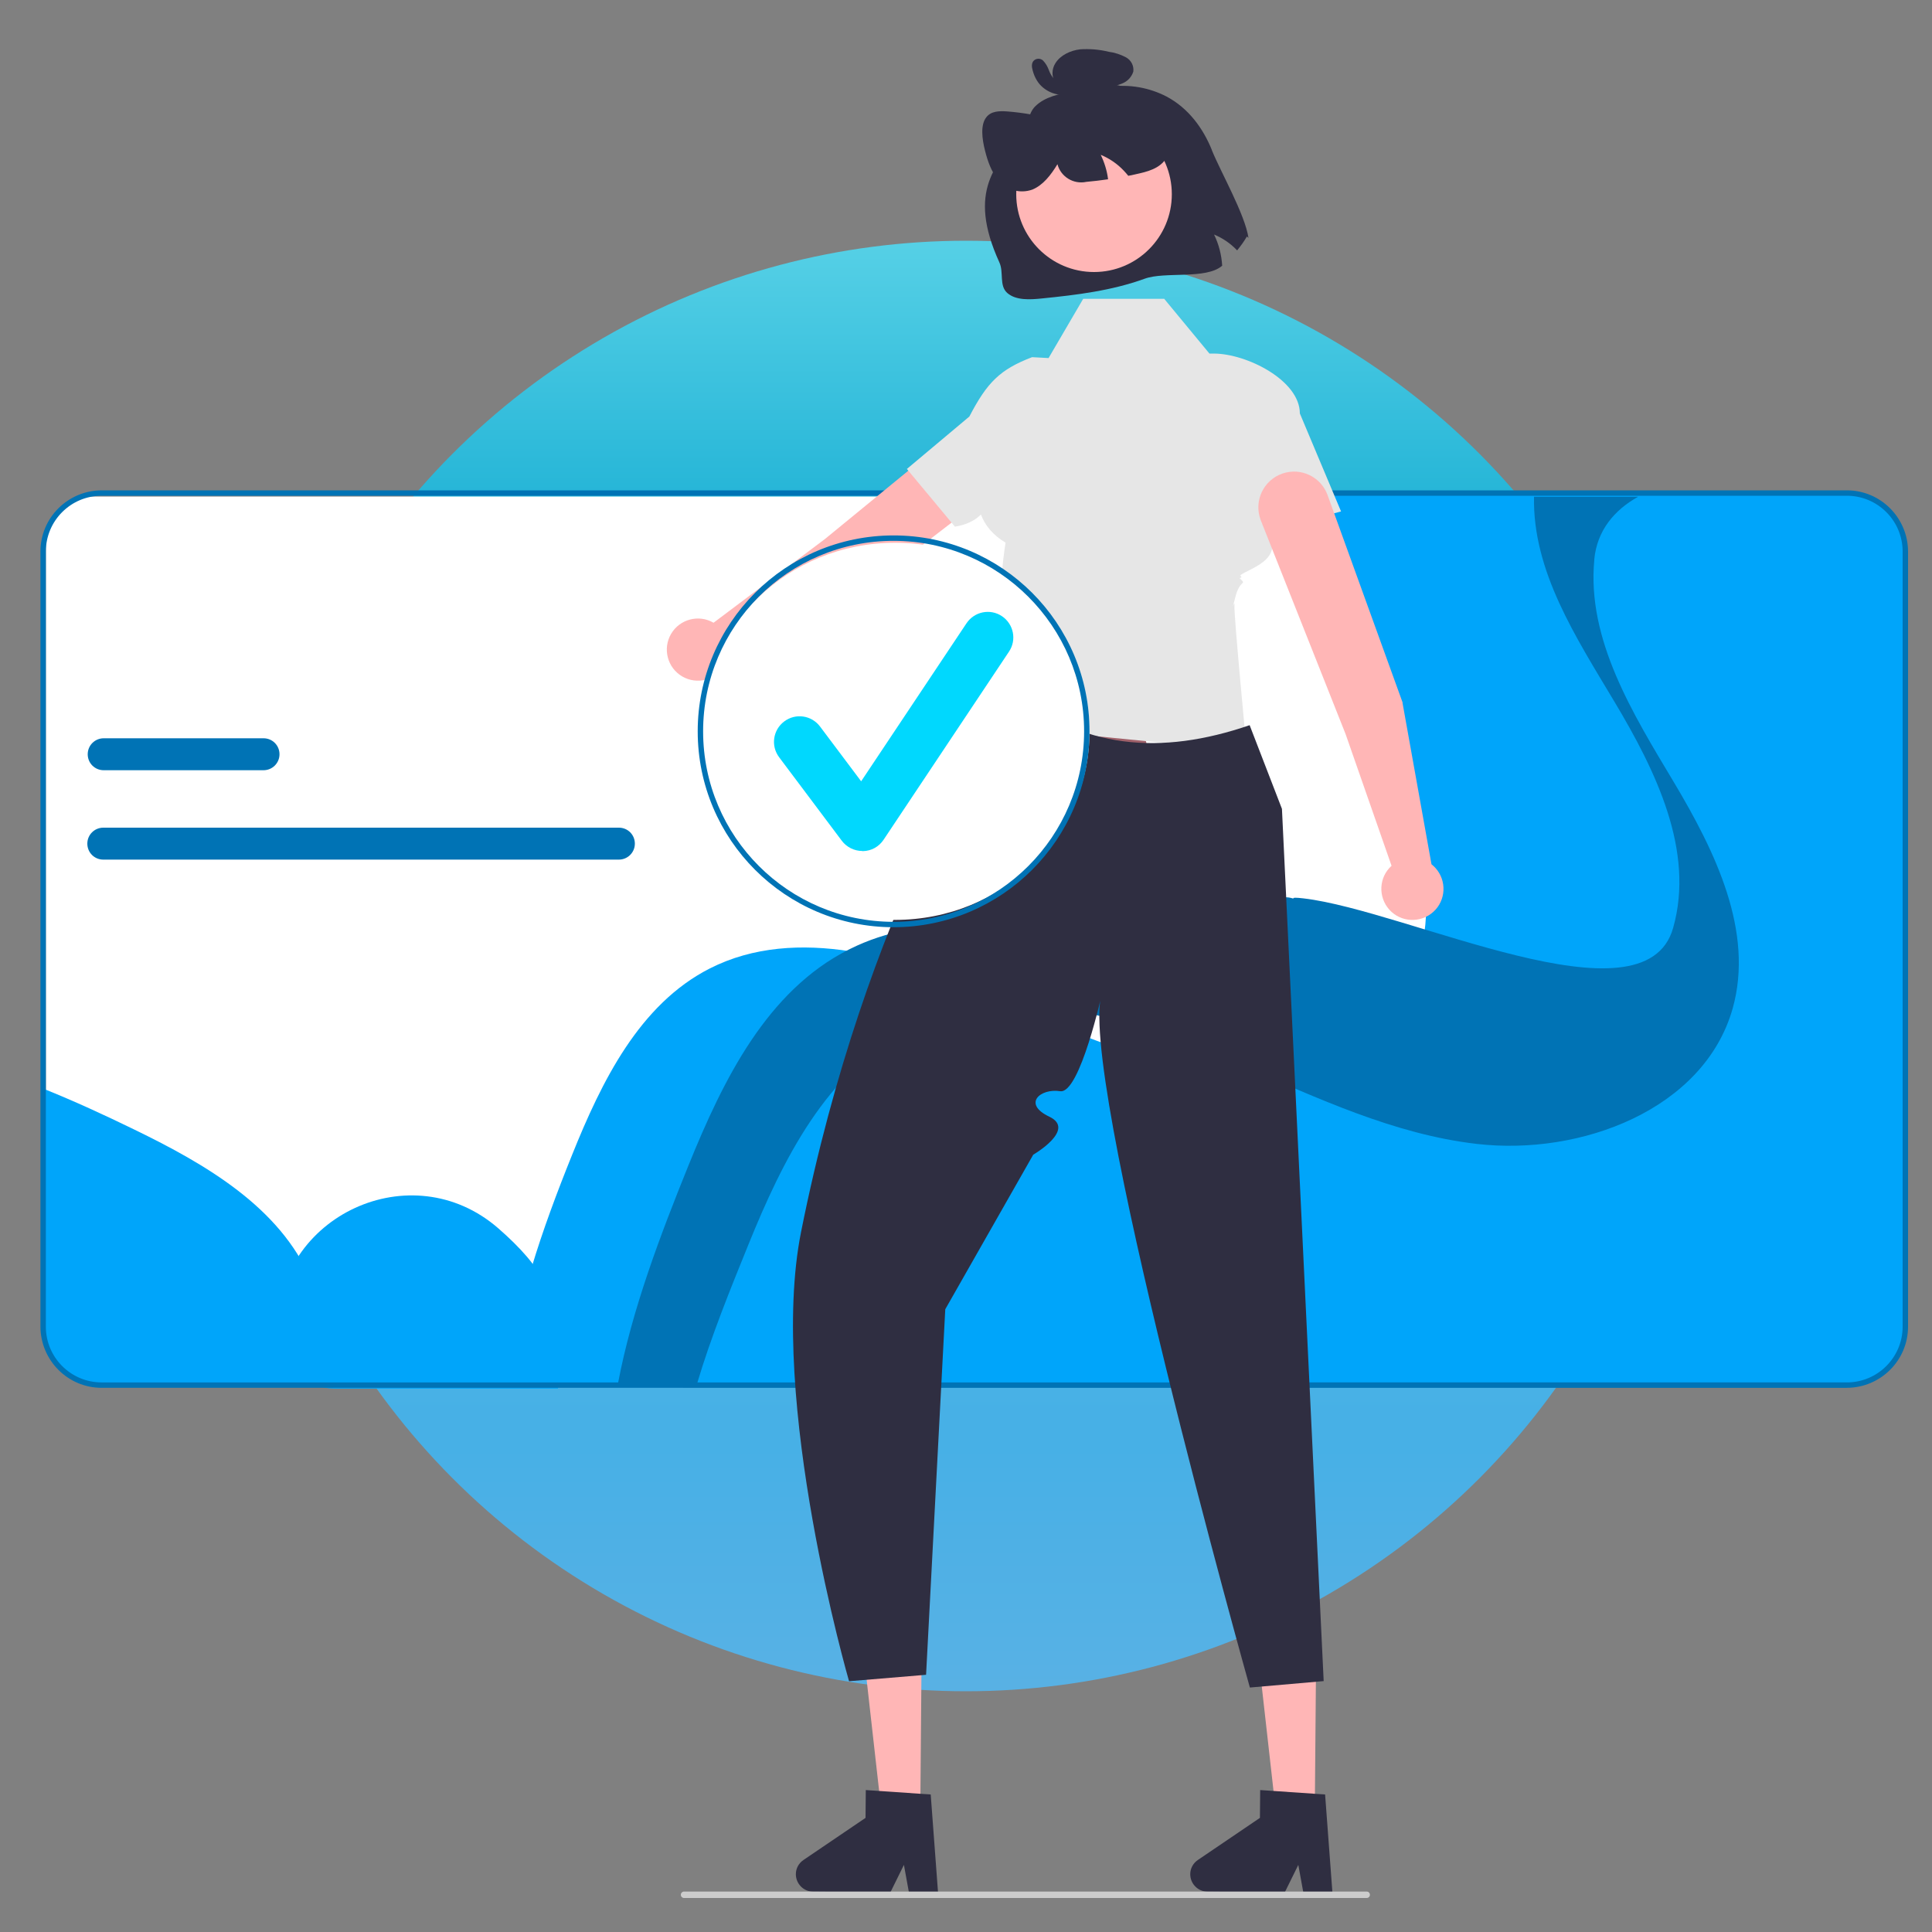<?xml version="1.0" encoding="UTF-8"?><svg id="a" xmlns="http://www.w3.org/2000/svg" xmlns:xlink="http://www.w3.org/1999/xlink" viewBox="0 0 150 150"><rect x="0" y="0" width="150" height="150" fill="#808080" stroke="none"/><defs><style>.c{fill:#ffb6b6;}.d{fill:url(#b);opacity:.8;}.e{fill:#2f2e41;}.f{fill:#fff;}.g{fill:#e6e6e6;}.h{fill:#0073b5;}.i{fill:#a0616a;}.j{fill:#ccc;}.k{fill:#00a5fa;}.l{fill:#00d8fe;}</style><linearGradient id="b" x1="75" y1="18.69" x2="75" y2="131.31" gradientTransform="matrix(1, 0, 0, 1, 0, 0)" gradientUnits="userSpaceOnUse"><stop offset="0" stop-color="#4be4ff"/><stop offset=".22" stop-color="#00bae8"/><stop offset=".56" stop-color="#40c6fb"/><stop offset=".83" stop-color="#38bbff"/><stop offset="1" stop-color="#4ebdfd"/></linearGradient></defs><circle class="d" cx="75" cy="75" r="56.31"/><g><rect class="f" x="3.56" y="38.55" width="143.25" height="68.84" rx="3.59" ry="3.59"/><path class="k" d="M39.32,107.54h104.07c2.51,0,4.54-2.03,4.54-4.54h0V42.82c0-.4-.05-.8-.16-1.19-.54-1.98-2.33-3.35-4.38-3.35h-40.65c-.95,1.6-1.53,3.38-1.71,5.23-.5,5.38,2.58,10.34,5.34,14.99,2.76,4.64,5.39,10.04,3.93,15.24-.99,3.51-3.66,6.04-6.98,7.57-3.19,1.41-6.7,1.95-10.17,1.55-2.08-.26-4.13-.73-6.12-1.4-2.61-.85-5.16-1.95-7.7-3.06h0s-.09-.04-.13-.06c-1.97-.86-3.94-1.72-5.93-2.48-2.34-.91-4.77-1.58-7.24-2-3.76-.59-7.56-.38-10.92,1.33-5.47,2.78-8.41,8.79-10.7,14.49-2.32,5.76-4.4,11.71-5.06,17.86Z"/><path class="k" d="M3.35,84.52v18.48c0,2.51,2.03,4.54,4.54,4.54H25.19c.3-2.79,.05-5.57-1.05-8.16-2.39-5.65-8.19-9-13.71-11.68-2.32-1.13-4.68-2.22-7.08-3.18Z"/><path class="k" d="M21.48,103.27h0c0,2.51,2.03,4.54,4.54,4.54h17.3c.3-2.79,.05-5.57-1.05-8.16-.56-1.33-1.88-2.8-3.59-4.29-6.72-5.84-17.2-.99-17.2,7.91Z"/><path class="h" d="M3.14,103V42.82c0-2.62,2.13-4.74,4.75-4.75H143.39c2.62,0,4.74,2.13,4.75,4.75v60.18c0,2.62-2.13,4.74-4.75,4.75H7.89c-2.62,0-4.74-2.13-4.75-4.75ZM7.89,38.49c-2.39,0-4.33,1.94-4.33,4.33v60.18c0,2.39,1.94,4.33,4.33,4.33H143.39c2.39,0,4.33-1.94,4.33-4.33V42.82c0-2.39-1.94-4.33-4.33-4.33H7.89Z"/><path class="h" d="M47.98,107.39h6.15c1.05-3.54,2.57-7.3,3.96-10.72,2.66-6.56,6.06-13.49,12.41-16.69,2.71-1.37,5.66-1.9,8.68-1.87,4.17,.04,8.45,1.16,12.38,2.64,1.6,.61,3.19,1.27,4.78,1.95,5.97,2.56,11.87,5.36,18.29,6.11,8.12,.95,17.67-2.68,19.89-10.5,1.69-5.99-1.36-12.21-4.55-17.56-3.2-5.35-6.77-11.08-6.19-17.27,0-.02,0-.04,0-.06,.22-2.23,1.55-3.82,3.4-4.85h-8.08c-.11,5.78,3.24,10.88,6.25,15.92,3.2,5.35,6.25,11.57,4.55,17.56-2.22,7.82-20.58-1.35-28.7-2.3-2.29-.27,1.35,.69-.84,0-3.43-1.08-3.81,8.79-7.15,7.34-2.08-.9-4.16-1.8-6.26-2.6-.87-.33-1.76-.64-2.67-.93h0c-6.06-1.92-12.68-2.67-18.27,.11-.04,.02-.08,.04-.12,.06-6.35,3.2-9.75,10.13-12.41,16.69-2.2,5.43-4.42,11.27-5.5,16.99Z"/><path class="h" d="M48.05,64.26H8.02c-.68,0-1.24,.55-1.24,1.24s.55,1.24,1.24,1.24H48.05c.68,0,1.24-.55,1.24-1.24s-.55-1.24-1.24-1.24h0Z"/><path class="h" d="M20.46,57.32H8.05c-.68,0-1.24,.55-1.24,1.24s.55,1.24,1.24,1.24h12.41c.68,0,1.24-.55,1.24-1.24s-.55-1.24-1.24-1.24h0Z"/><polygon class="c" points="71.45 140.71 68.44 140.69 67.1 128.77 71.55 128.81 71.45 140.71"/><path class="e" d="M61.79,145.51c0,.74,.59,1.35,1.34,1.36l6,.05,1.05-2.13,.39,2.14,2.26,.02-.57-7.63-.79-.05-3.21-.22-1.04-.07-.02,2.16-4.82,3.27c-.37,.25-.59,.66-.59,1.1Z"/><polygon class="c" points="102.08 140.71 99.06 140.69 97.72 128.77 102.18 128.81 102.08 140.71"/><path class="e" d="M92.41,145.51c0,.74,.59,1.35,1.34,1.36l6,.05,1.05-2.13,.39,2.14,2.26,.02-.57-7.63-.79-.05-3.21-.22-1.04-.07-.02,2.16-4.82,3.27c-.37,.25-.59,.66-.59,1.1Z"/><path class="c" d="M67.73,45.31l13.58-10.45c1.19-.93,1.43-2.64,.52-3.85h0c-.92-1.22-2.65-1.47-3.87-.55-.04,.03-.08,.06-.12,.09l-13.78,11.29-8.66,6.51c-1.15-.67-2.63-.28-3.3,.87-.67,1.15-.28,2.63,.87,3.3,1.15,.67,2.63,.28,3.3-.87,.07-.12,.13-.25,.18-.39l11.27-5.95Z"/><path class="i" d="M74.49,51.55l-.5,11.24,17.09,2.07c-1.34-4.52-3.55-10.79-2.54-13.93l-14.05,.62Z"/><path class="g" d="M90.36,23.2h-6.26l-2.69,4.6-1.28-.07c-2.5,.96-3.49,1.96-4.87,4.61h0l-4.85,4.07,3.73,4.48c2.58-.42,3.51-2.42,2.69-6.1,0,0-2.82,4.92,1.24,7.34,0,0-.73,4.56,0,4.51s2.4-.98,.73-.05-1.39,.97-1.33,1.27c.9,4.97,1.65,8.71,1.65,8.71l17.68,1.74s-1.02-10.69-.96-11.3-.32,.88,.06-.61c.37-1.49,.93-.93,.37-1.49s3.83-1.04,2.12-3.71l5.73-1.49-3.2-7.61c0-2.57-4.13-4.65-6.69-4.65h-.33l-3.52-4.26Z"/><path class="e" d="M97.03,56.3c-6.92,2.38-13.14,1.86-18.41-2.71,0,0-1.48,5.48-2.98,4.73s-.76,1.34-1.17,2.11c-.44,.81,.07,2.19-1.37,2.65s-.9,1.84-1.37,2.85c-3.27,7.06-7.01,17.06-9.54,29.74-2.59,13.03,3.73,34.86,3.73,34.86l5.98-.5,1.49-28.38,6.83-12s3.36-1.95,1.25-2.95-.7-2.22,.84-1.98,3.28-7.73,3.28-7.73c-2.19,5.5,11.45,54.03,11.45,54.03l5.73-.5-3.24-67.72-2.51-6.5Z"/><path class="e" d="M94.08,11.64c.68,1.69,2.59,5.02,2.85,6.83l-.12-.11c-.22,.38-.48,.74-.76,1.08-.5-.53-1.11-.95-1.79-1.23,.37,.76,.58,1.58,.63,2.42-1.25,1.09-4.43,.43-6.02,1.01-2.56,.93-5.28,1.26-7.96,1.53-.95,.1-2.02,.16-2.69-.41s-.27-1.61-.63-2.39c-2.56-5.62-.2-7.64,1.81-10.19,.44-.56,.44-1.4,.98-1.93,.75-.74,1.89-.97,2.94-1.15-.56,.03-1.09-.23-1.4-.69-.28-.46-.27-1.05,.02-1.5,.38-.62,1.16-.99,1.92-1.08,.74-.05,1.49,.01,2.22,.19,.47,.06,.92,.21,1.34,.43,.4,.22,.63,.66,.57,1.11-.13,.41-.44,.75-.84,.91-.3,.13-.62,.22-.95,.26,1.5-.2,3.03,.07,4.38,.77,1.69,.9,2.83,2.46,3.51,4.15Z"/><circle class="c" cx="84.94" cy="15.08" r="6.04"/><path class="e" d="M90.75,11.85c-.35,1.06-1.35,1.4-2.27,1.61-.29,.07-.58,.13-.88,.19-.11-.14-.23-.27-.35-.4-.5-.53-1.11-.95-1.79-1.23,.29,.6,.49,1.24,.57,1.9-.56,.08-1.12,.15-1.69,.2-.99,.21-1.98-.39-2.24-1.37-.51,.84-1.12,1.63-1.95,1.97-.98,.35-2.07,.02-2.69-.8-.5-.61-.78-1.42-.98-2.21-.24-.94-.37-2.02,.1-2.61,.37-.48,1.01-.49,1.6-.45,1.3,.1,2.59,.33,3.85,.7l.11,.24c-.22-1.3,.25-2.55,1.12-2.99,.58-.3,1.29-.25,1.97-.19,.88,.04,1.74,.21,2.57,.5,.95,.37,1.77,1.02,2.33,1.86,.61,.92,.91,2.18,.61,3.09Z"/><path class="e" d="M82.14,6.21c.06-.02-.09,0-.04,0-.03,0-.05,0-.08-.01,0,0-.06-.02-.02,0-.09-.03-.17-.08-.23-.15-.14-.18-.25-.37-.33-.59-.1-.28-.25-.54-.45-.75-.2-.2-.53-.2-.73,0-.04,.04-.07,.08-.09,.13-.12,.26-.01,.58,.07,.84,.09,.27,.22,.52,.38,.74,.28,.37,.66,.64,1.09,.8,.5,.18,1.05,.2,1.56,.04,.19-.08,.28-.3,.2-.49-.04-.09-.1-.16-.19-.2l-.85-.35c-.19-.08-.41,0-.49,.19-.08,.19,0,.41,.19,.49l.85,.35,.02-.69c-.11,.03-.22,.05-.33,.06-.12,.01-.24,0-.35-.01-.11-.01-.22-.04-.33-.08-.07-.02-.13-.05-.2-.08-.02-.01-.05-.02-.07-.04,0,0-.1-.06-.05-.03-.11-.07-.21-.15-.31-.24-.03-.03-.06-.07-.09-.1-.05-.06-.09-.12-.13-.19-.08-.14-.15-.28-.2-.44-.02-.06-.04-.13-.05-.2,0-.04-.01-.07-.02-.11-.03-.08,0,.05-.03,.09l-.16,.12c-.06,.02-.12,0-.18-.03-.02-.03-.01-.02,.01,.01,.03,.04,.06,.08,.09,.13,.06,.11,.11,.21,.15,.32,.09,.23,.21,.46,.35,.67,.28,.43,.82,.64,1.32,.5,.19-.08,.29-.29,.21-.48-.08-.19-.29-.28-.48-.21Z"/><ellipse class="f" cx="69.5" cy="56.78" rx="15.09" ry="14.64"/><path class="h" d="M69.38,71.99c-8.4,0-15.21-6.81-15.21-15.21s6.81-15.21,15.21-15.21,15.21,6.81,15.21,15.21c0,8.4-6.81,15.2-15.21,15.21Zm0-30c-8.17,0-14.79,6.62-14.79,14.79s6.62,14.79,14.79,14.79,14.79-6.62,14.79-14.79h0c0-8.16-6.63-14.78-14.79-14.79Z"/><path class="l" d="M66.95,66.07c-.62,0-1.21-.29-1.59-.79l-4.87-6.49c-.66-.88-.48-2.12,.4-2.78,.88-.66,2.12-.48,2.78,.4h0l3.19,4.25,8.18-12.27c.61-.91,1.84-1.16,2.75-.55,.91,.61,1.16,1.84,.55,2.75h0l-9.74,14.61c-.36,.54-.95,.87-1.6,.88h-.06Z"/><path class="j" d="M53.11,146.86c-.14,0-.25,.11-.25,.25h0c0,.14,.11,.25,.25,.25h53c.14,0,.25-.11,.25-.25s-.11-.25-.25-.25"/><path class="c" d="M108.9,54.55l-5.83-16.12c-.52-1.42-2.08-2.16-3.51-1.66h0c-1.44,.5-2.21,2.08-1.71,3.52,.02,.05,.03,.09,.05,.14l6.57,16.56,3.57,10.23c-.99,.89-1.06,2.42-.17,3.41,.89,.99,2.42,1.06,3.41,.17,.99-.89,1.06-2.42,.17-3.41-.1-.11-.2-.2-.31-.29l-2.25-12.54Z"/><path class="g" d="M92.41,37.72l3.98,7.11s-9.16,3.14-9.18,2.61,.46-7.77,.46-7.77l4.75-1.96Z"/></g></svg>